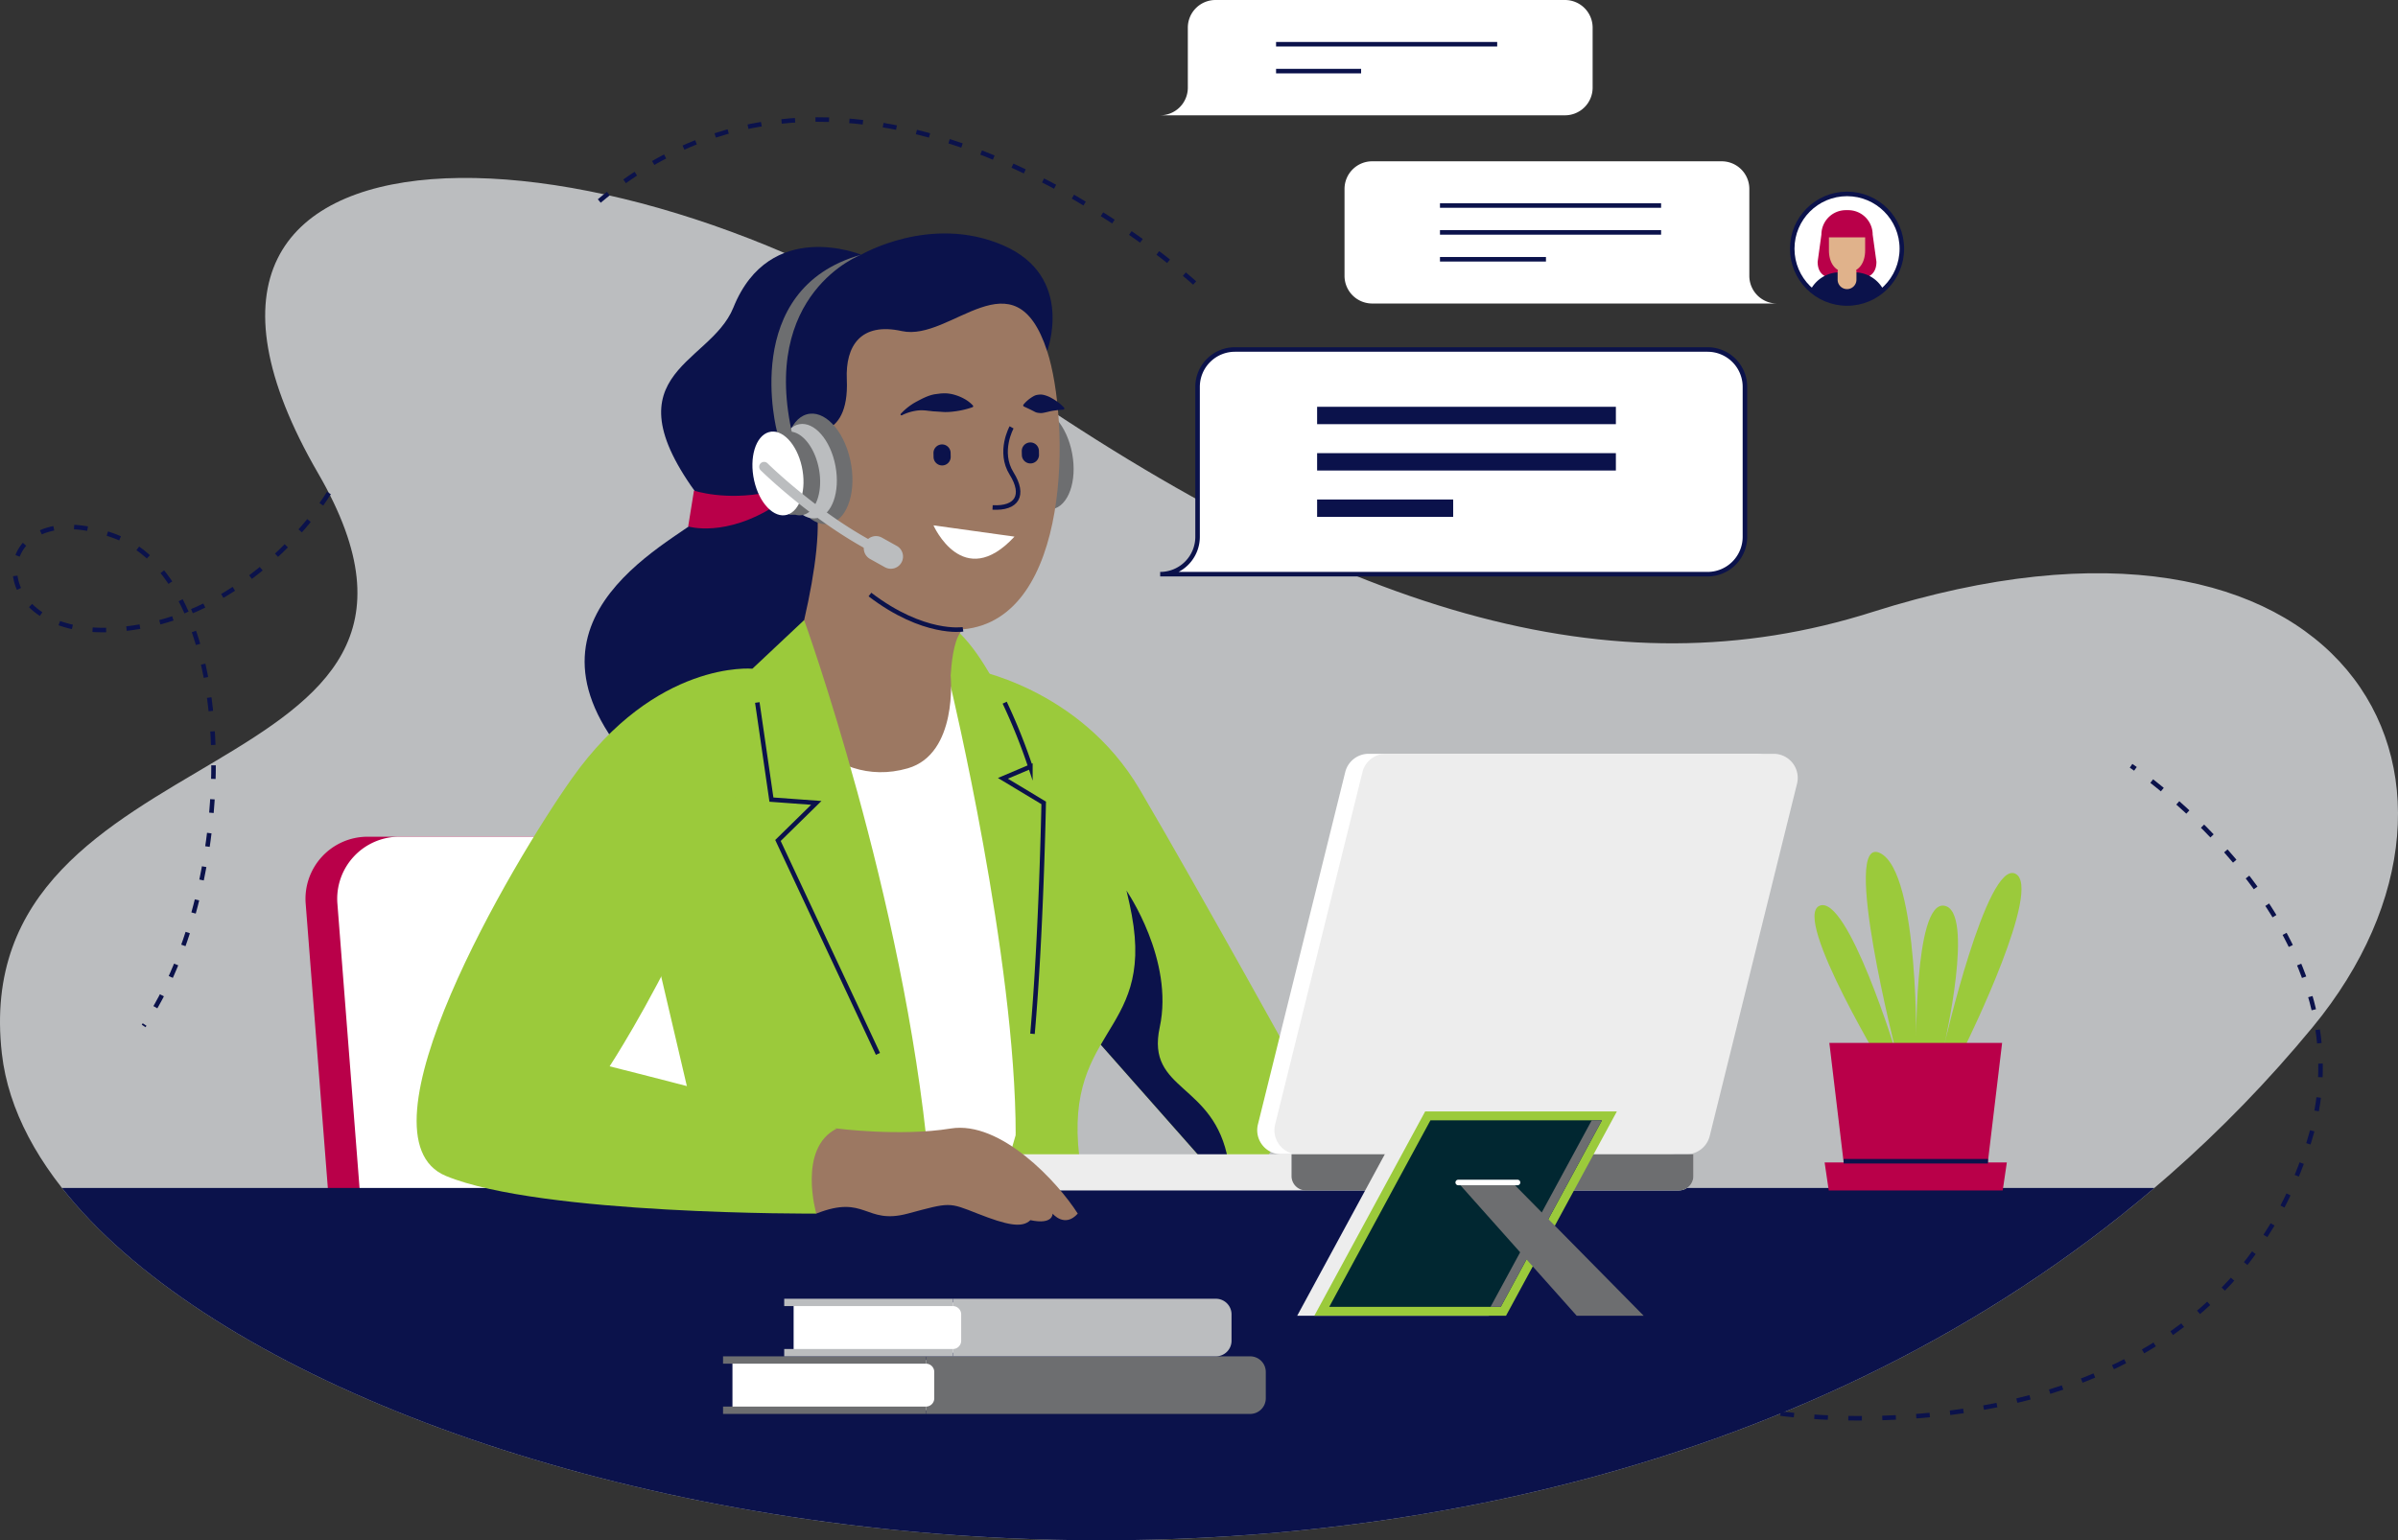 <svg xmlns="http://www.w3.org/2000/svg" xmlns:xlink="http://www.w3.org/1999/xlink" id="f2d5e115-ce89-41b7-adf1-ac230b876c12" data-name="Layer 1" width="1058.519" height="680.131" viewBox="0 0 1058.519 680.131"><rect x="0" y="0" width="1058.519" height="680.131" fill="#333333" stroke="none"/><defs><clipPath id="adae3612-a3ff-4770-8526-6de49ba4fbbb" transform="translate(-5.657 -3.754)"><circle cx="820.972" cy="113.574" r="24.194" fill="none" stroke="#0b124b" stroke-miterlimit="10" stroke-width="2"></circle></clipPath></defs><path d="M832.016,274.032c-113.538,36.051-234.307,2.076-393.162-110.082-158.856-112.158-390.834-120.336-292.733,48.864,82.269,141.894-156.264,111.127-139.628,256.278,22.69,197.978,706.489,368.244,1019.94-11.704C1117.305,347.235,1040.849,207.722,832.016,274.032Z" transform="translate(-5.657 -3.754)" fill="#bbbdbf"></path><path d="M151.398,541.564h220.353l-11.139-143.073a27.409,27.409,0,0,0-27.326-25.281h-165.37a27.409,27.409,0,0,0-27.326,29.536Z" transform="translate(-5.657 -3.754)" fill="#b90049"></path><path d="M165.398,541.564h220.353l-11.139-143.073a27.409,27.409,0,0,0-27.326-25.281H181.916a27.409,27.409,0,0,0-27.326,29.536Z" transform="translate(-5.657 -3.754)" fill="#fff"></path><path d="M956.618,528.311c-298.106,254.093-801.787,154.902-923.59,0Z" transform="translate(-5.657 -3.754)" fill="#0b124b"></path><path d="M467.891,158.778s12.476-32.962-19.532-46.746c-32.008-13.784-62.573,4.195-62.573,4.195s-40.327-16.625-56.408,23.339c-10.6,26.342-59.249,28.822-10.714,89.372-5.993,10.147-90.3,42.46-37.809,107.658,38.955,4.442,107.715,0,107.715,0Z" transform="translate(-5.657 -3.754)" fill="#0b124b"></path><path d="M433.615,299.026s48.503,7.947,75.235,53.466c26.733,45.518,75.141,133.156,75.141,133.156l-20.23,30.857h-26.733l-54.911-62.139S429.908,337.318,433.615,299.026Z" transform="translate(-5.657 -3.754)" fill="#9bca3b"></path><path d="M537.028,516.504l-54.911-62.138s-.936-2.1-2.538-5.803l23.332-51.533s21.11,30.552,14.663,60.357c-6.173,28.534,24.19,24.137,30.272,59.117Z" transform="translate(-5.657 -3.754)" fill="#0b124b"></path><path d="M460.486,308.337s34.636,44.88,44.751,99.428c10.115,54.548-32.469,49.49-22.376,112.349-28.2,7.948-166.922-6.503-166.922-6.503l-23.843-101.874,45.684-112.712h95.833l24.088,13.579Z" transform="translate(-5.657 -3.754)" fill="#9bca3b"></path><polygon points="419.658 298.522 442.701 320.186 437.063 346.587 450.142 385.456 451.025 452.004 448.34 501.186 442.701 520.664 409.927 512.746 389.554 449.154 366.874 364.326 369.404 344.65 348.773 332.842 348.789 298.522 419.658 298.522" fill="#fff"></polygon><path d="M425.315,306.832s28.74,120.077,28.683,198.108c10.057-21.675,12.363-146.669,12.363-146.669l-18.002-10.838,12.128-5.143s-17.258-53.824-38.976-64.734C421.56,276.258,414.031,294.203,425.315,306.832Z" transform="translate(-5.657 -3.754)" fill="#9bca3b"></path><path d="M461.418,460.234c3.871-43.848,4.943-101.963,4.943-101.963l-18.002-10.838,12.128-5.143a257.874,257.874,0,0,0-11.344-28.276" transform="translate(-5.657 -3.754)" fill="none" stroke="#0b124b" stroke-miterlimit="10" stroke-width="2"></path><path d="M467.142,190.439l7.313-.221.002.009c4.368.251,8.796,5.567,10.453,13.007,1.894,8.504-.549,16.564-5.456,18.001a5.631,5.631,0,0,1-3.069,0h-2.384Z" transform="translate(-5.657 -3.754)" fill="#bbbdbf"></path><ellipse cx="465.944" cy="206.404" rx="13.204" ry="22.597" transform="translate(-35.655 85.398) rotate(-10.591)" fill="#6d6e70"></ellipse><path d="M467.891,158.778c9.962,30.503,11.044,118.431-37.157,122.858-3.431,3.145-4.822,11.443-5.338,19.262-.566,8.571-5.103,19.517-12.719,21.435-14.768,3.719-39.292,3.557-55.893-29.516,5.551-20.439,10.191-43.509,9.824-59.125-4.195-5.394-5.993-39.554-5.993-39.554s20.106,5.657,18.837-22.838c-.663-14.875,6.192-25.366,24.314-21.353C425.483,154.755,453.465,114.605,467.891,158.778Z" transform="translate(-5.657 -3.754)" fill="#9c7862"></path><path d="M434.906,183.57a38.4,38.4,0,0,1-8.311,1.89,27.558,27.558,0,0,1-3.82.234c-.624-.011-1.252-.064-1.876-.113l-1.871-.117c-.628-.057-1.24-.05-1.874-.129-.638-.086-1.268-.153-1.906-.213a20.088,20.088,0,0,0-3.898-.173,21.151,21.151,0,0,0-7.564,2.155l-.019.01a.404.404,0,0,1-.485-.632,26.436,26.436,0,0,1,6.869-5.35c2.612-1.39,5.423-2.904,8.395-3.333l2.215-.285c.739-.071,1.474-.08,2.213-.083a16.009,16.009,0,0,1,4.34.744,19.622,19.622,0,0,1,4.103,1.746,14.584,14.584,0,0,1,3.698,2.876.476.476,0,0,1-.191.766Z" transform="translate(-5.657 -3.754)" fill="#0b124b"></path><path d="M457.45,182.38a15.85,15.85,0,0,1,4.3-3.602,5.535,5.535,0,0,1,1.226-.552,8.67,8.67,0,0,1,1.263-.208,6.238,6.238,0,0,1,2.532.221,14.276,14.276,0,0,1,2.426.931c.776.43,1.533.837,2.254,1.323a19.695,19.695,0,0,1,3.896,3.257.526.526,0,0,1-.341.879l-.03.002a44.664,44.664,0,0,0-4.624.517c-1.459.228-2.856.677-4.165.888a5.202,5.202,0,0,1-1.944.04,4.553,4.553,0,0,1-1.987-.585c-1.384-.73-2.876-1.431-4.536-2.192l-.062-.028a.578.578,0,0,1-.285-.767A.596.596,0,0,1,457.45,182.38Z" transform="translate(-5.657 -3.754)" fill="#0b124b"></path><path d="M452.19,192.458s-5.993,10.787,0,20.376c5.993,9.589,2.397,15.582-8.39,14.983" transform="translate(-5.657 -3.754)" fill="none" stroke="#0b124b" stroke-miterlimit="10" stroke-width="2"></path><path d="M453.465,240.7l-35.759-4.973S430.734,265.269,453.465,240.7Z" transform="translate(-5.657 -3.754)" fill="#fff"></path><path d="M460.586,208.386h0a3.786,3.786,0,0,0,3.704-3.866l-.036-1.705a3.786,3.786,0,0,0-3.866-3.704h0a3.786,3.786,0,0,0-3.704,3.867l.037,1.704A3.786,3.786,0,0,0,460.586,208.386Z" transform="translate(-5.657 -3.754)" fill="#0b124b"></path><path d="M421.61,209.269h0a3.786,3.786,0,0,0,3.704-3.866l-.036-1.705a3.786,3.786,0,0,0-3.866-3.704h0a3.786,3.786,0,0,0-3.704,3.867l.037,1.704A3.786,3.786,0,0,0,421.61,209.269Z" transform="translate(-5.657 -3.754)" fill="#0b124b"></path><path d="M344.572,221.159c-18.917,3.868-32.58-.79-32.58-.79l-2.562,15.847s16.428,5.125,38.815-9.397Z" transform="translate(-5.657 -3.754)" fill="#b90049"></path><path d="M353.183,214.853c2.959,13.286,11.572,22.236,19.239,19.991s11.483-14.837,8.524-28.123c-2.959-13.286-11.572-22.236-19.239-19.991C354.041,188.976,350.224,201.567,353.183,214.853Z" transform="translate(-5.657 -3.754)" fill="#6d6e70"></path><ellipse cx="362.335" cy="211.8" rx="12.328" ry="21.098" transform="translate(-38.411 66.445) rotate(-10.59)" fill="#bbbdbf"></ellipse><path d="M385.786,116.227s-45.174,16.794-30.127,80.392l-6.956-2.055S331.725,131.405,385.786,116.227Z" transform="translate(-5.657 -3.754)" fill="#6d6e70"></path><path d="M345.885,194.58l8.659-.262.002.011c5.173.297,10.415,6.591,12.378,15.402,2.242,10.07-.65,19.613-6.461,21.315a6.667,6.667,0,0,1-3.634,0h-2.823Z" transform="translate(-5.657 -3.754)" fill="#6d6e70"></path><path d="M338.541,215.895c2.243,10.07,8.771,16.853,14.581,15.151,5.811-1.702,8.703-11.245,6.46-21.315-2.242-10.07-8.771-16.853-14.581-15.151C339.191,196.282,336.299,205.825,338.541,215.895Z" transform="translate(-5.657 -3.754)" fill="#fff"></path><path d="M395.718,249.839a2.16,2.16,0,0,0,.823-4.105c-27.487-13.194-51.825-37.145-52.067-37.386a2.16,2.16,0,1,0-3.041,3.068c.247.245,25.082,24.697,53.239,38.212A2.15,2.15,0,0,0,395.718,249.839Z" transform="translate(-5.657 -3.754)" fill="#bbbdbf"></path><path d="M389.711,250.564l6.549,3.647a5.387,5.387,0,0,0,7.328-2.085h0a5.388,5.388,0,0,0-2.085-7.328l-6.549-3.647a5.387,5.387,0,0,0-7.328,2.085h0A5.387,5.387,0,0,0,389.711,250.564Z" transform="translate(-5.657 -3.754)" fill="#bbbdbf"></path><path d="M425.315,302.276s3.264,34.32-18.974,40.737c-34.436,9.936-61.725-25.549-49.557-50.196C370.046,265.954,425.315,302.276,425.315,302.276Z" transform="translate(-5.657 -3.754)" fill="#9c7862"></path><path d="M742.429,513.436H571.251a10.637,10.637,0,0,1-10.325-13.195l38.541-155.564a10.639,10.639,0,0,1,10.326-8.081h171.177a10.638,10.638,0,0,1,10.325,13.197l-38.541,155.564A10.638,10.638,0,0,1,742.429,513.436Z" transform="translate(-5.657 -3.754)" fill="#fff"></path><path d="M750.031,513.436H578.852a10.636,10.636,0,0,1-10.325-13.195l38.541-155.564a10.639,10.639,0,0,1,10.326-8.081h171.177a10.638,10.638,0,0,1,10.325,13.197l-38.541,155.564A10.637,10.637,0,0,1,750.031,513.436Z" transform="translate(-5.657 -3.754)" fill="#ededed"></path><path d="M700.682,432.676c-4.52,8.953-13.316,13.62-19.645,10.424-6.33-3.196-7.796-13.043-3.276-21.998,4.521-8.952,13.316-13.621,19.645-10.425C703.736,413.873,705.202,423.722,700.682,432.676Z" transform="translate(-5.657 -3.754)" fill="#ededed"></path><path d="M435.13,513.435v9.591a6.364,6.364,0,0,0,6.365,6.364h305.191a6.464,6.464,0,0,0,6.464-6.464V513.435Z" transform="translate(-5.657 -3.754)" fill="#ededed"></path><path d="M575.76,513.435v9.591a6.364,6.364,0,0,0,6.365,6.364h164.661a6.363,6.363,0,0,0,6.363-6.364V513.435Z" transform="translate(-5.657 -3.754)" fill="#6d6e70"></path><path d="M360.618,277.557s44.066,121.898,54.966,238.944c.063.723-66.522-141.63-66.522-141.63l16.919-16.6-19.805-1.445-8.394-57.801Z" transform="translate(-5.657 -3.754)" fill="#9bca3b"></path><path d="M375.062,502.051s28.131,3.612,50.253,0,47.41,23.851,56.08,37.575c-5.78,6.498-11.11,0-11.11,0s.361,5.058-9.799,2.888c-3.657,3.61-10.415,2.174-23.292-2.888-12.877-5.062-11.981-5.053-30.853,0-18.872,5.053-18.497-8.674-40.36-.004C365.981,539.621,314.246,485.433,375.062,502.051Z" transform="translate(-5.657 -3.754)" fill="#9c7862"></path><path d="M393.196,469.091c-19.318-41.166-44.133-94.22-44.133-94.22l16.919-16.6-19.805-1.445-6.228-42.883" transform="translate(-5.657 -3.754)" fill="none" stroke="#0b124b" stroke-miterlimit="10" stroke-width="2"></path><path d="M337.782,299.026s-42.507-4.017-79.642,48.408c-26.562,37.497-97.539,158.23-55.633,175.57,41.906,17.34,163.475,16.618,163.475,16.618s-8.384-28.9,9.081-37.571c-19.383-7.225-100.304-27.455-100.304-27.455S342.283,371.276,337.782,299.026Z" transform="translate(-5.657 -3.754)" fill="#9bca3b"></path><path d="M873.871,464.073s33.875-68.899,21.314-74.572c-12.562-5.673-31.282,75.618-31.282,75.618s13.615-59.166,0-61.435-12.403,65.806-12.403,65.806,1.625-80.556-15.962-89.065c-17.586-8.509,7.375,89.065,7.375,89.065s-21.557-70.912-34.038-65.806c-12.48,5.106,30.634,75.783,30.634,75.783l27.798,2.504Z" transform="translate(-5.657 -3.754)" fill="#9bca3b"></path><polygon points="815.241 525.162 876.034 525.162 883.768 460.502 807.507 460.502 815.241 525.162" fill="#b90049"></polygon><polygon points="807.24 525.636 805.422 513.293 885.853 513.293 884.035 525.636 807.24 525.636" fill="#b90049"></polygon><line x1="877.519" y1="512.749" x2="813.822" y2="512.749" fill="none" stroke="#0b124b" stroke-miterlimit="10" stroke-width="2"></line><path d="M430.734,281.636s-17.264,2.787-41.073-15.362" transform="translate(-5.657 -3.754)" fill="none" stroke="#0b124b" stroke-miterlimit="10" stroke-width="2"></path><path d="M611.363,74.975H765.638a12.204,12.204,0,0,1,12.204,12.204v38.38a12.208,12.208,0,0,0,12.208,12.208H611.364a12.208,12.208,0,0,1-12.208-12.208v-38.377A12.208,12.208,0,0,1,611.363,74.975Z" transform="translate(-5.657 -3.754)" fill="#fff"></path><g clip-path="url(#adae3612-a3ff-4770-8526-6de49ba4fbbb)"><circle cx="815.314" cy="109.82" r="24.194" fill="#fff"></circle><path d="M820.971,127.319c-7.153,0-12.972-.84-12.972-7.993l1.66-12.008a10.782,10.782,0,0,1,10.769-10.77h1.086a10.783,10.783,0,0,1,10.77,10.77l1.66,12.008C833.945,126.48,828.125,127.319,820.971,127.319Z" transform="translate(-5.657 -3.754)" fill="#b90049"></path><path d="M838.733,140.68v-2.201a14.479,14.479,0,0,0-14.479-14.479h-6.564a14.479,14.479,0,0,0-14.479,14.479v2.201Z" transform="translate(-5.657 -3.754)" fill="#0b124b"></path><path d="M820.972,131.406h0a4.15,4.15,0,0,1-4.15-4.15v-3.32a4.15,4.15,0,0,1,4.15-4.15h0a4.15,4.15,0,0,1,4.15,4.15v3.32A4.15,4.15,0,0,1,820.972,131.406Z" transform="translate(-5.657 -3.754)" fill="#e0b28b"></path><path d="M812.979,108.555v5.792c0,5.331,2.662,9.653,7.993,9.653,5.331,0,7.993-4.322,7.993-9.653v-5.792Z" transform="translate(-5.657 -3.754)" fill="#e0b28b"></path></g><circle cx="815.314" cy="109.82" r="24.194" fill="none" stroke="#0b124b" stroke-miterlimit="10" stroke-width="2"></circle><line x1="635.629" y1="90.751" x2="733.238" y2="90.751" fill="none" stroke="#0b124b" stroke-miterlimit="10" stroke-width="2"></line><line x1="635.629" y1="114.484" x2="682.414" y2="114.484" fill="none" stroke="#0b124b" stroke-miterlimit="10" stroke-width="2"></line><line x1="635.629" y1="102.618" x2="733.238" y2="102.618" fill="none" stroke="#0b124b" stroke-miterlimit="10" stroke-width="2"></line><path d="M696.466,3.754H542.191a12.204,12.204,0,0,0-12.204,12.204V42.459a12.208,12.208,0,0,1-12.208,12.208h178.686a12.208,12.208,0,0,0,12.208-12.208V15.962A12.208,12.208,0,0,0,696.466,3.754Z" transform="translate(-5.657 -3.754)" fill="#fff"></path><line x1="660.886" y1="19.53" x2="563.277" y2="19.53" fill="none" stroke="#0b124b" stroke-miterlimit="10" stroke-width="2"></line><line x1="600.819" y1="31.396" x2="563.277" y2="31.396" fill="none" stroke="#0b124b" stroke-miterlimit="10" stroke-width="2"></line><path d="M759.395,158.073h-208.606a16.502,16.502,0,0,0-16.502,16.502v66.203a16.508,16.508,0,0,1-16.508,16.507H759.394a16.507,16.507,0,0,0,16.507-16.507v-66.198A16.507,16.507,0,0,0,759.395,158.073Z" transform="translate(-5.657 -3.754)" fill="#fff" stroke="#0b124b" stroke-miterlimit="10" stroke-width="2"></path><rect x="581.398" y="179.62" width="131.878" height="7.671" fill="#0b124b"></rect><rect x="581.398" y="200.089" width="131.878" height="7.671" fill="#0b124b"></rect><rect x="581.398" y="220.558" width="60.057" height="7.671" fill="#0b124b"></rect><polygon points="572.606 580.973 657.221 580.973 706.143 490.769 621.528 490.769 572.606 580.973" fill="#ededed"></polygon><polygon points="580.167 580.973 664.782 580.973 713.704 490.769 629.089 490.769 580.167 580.973" fill="#9bca3b"></polygon><polygon points="662.453 577.059 707.13 494.683 631.419 494.683 586.742 577.059 662.453 577.059" fill="#012731"></polygon><polygon points="707.13 494.683 662.453 577.059 657.945 577.059 702.621 494.683 707.13 494.683" fill="#6d6e70"></polygon><polygon points="695.984 580.973 644.647 523.347 668.734 523.347 725.547 580.973 695.984 580.973" fill="#6d6e70"></polygon><path d="M649.339,527.102h26.184a1.218,1.218,0,0,0,1.218-1.218h0a1.218,1.218,0,0,0-1.218-1.218h-26.184a1.218,1.218,0,0,0-1.218,1.218h0A1.218,1.218,0,0,0,649.339,527.102Z" transform="translate(-5.657 -3.754)" fill="#fff"></path><path d="M472.08,609.539v11.65a5.269,5.269,0,0,0,5.268,5.269H328.977v-22.187l0-0H477.348A5.269,5.269,0,0,0,472.08,609.539Z" transform="translate(-5.657 -3.754)" fill="#fff"></path><path d="M419.675,621.189V609.539a5.269,5.269,0,0,0-5.269-5.269h143.102a5.269,5.269,0,0,1,5.269,5.269v11.65a5.269,5.269,0,0,1-5.269,5.269H414.407A5.269,5.269,0,0,0,419.675,621.189Z" transform="translate(-5.657 -3.754)" fill="#6d6e70"></path><path d="M414.407,624.838a3.652,3.652,0,0,0,3.648-3.649v-11.65a3.652,3.652,0,0,0-3.648-3.649v-3.24h143.102a6.896,6.896,0,0,1,6.888,6.889v11.65a6.896,6.896,0,0,1-6.888,6.889H414.407Zm5.84-18.948a6.846,6.846,0,0,1,1.048,3.649v11.65a6.845,6.845,0,0,1-1.048,3.649h137.262a3.652,3.652,0,0,0,3.648-3.649v-11.65a3.652,3.652,0,0,0-3.648-3.649Z" transform="translate(-5.657 -3.754)" fill="#6d6e70"></path><rect x="319.165" y="598.896" width="89.585" height="3.24" fill="#6d6e70"></rect><rect x="319.165" y="621.083" width="89.585" height="3.24" fill="#6d6e70"></rect><path d="M483.96,584.111v11.65a5.269,5.269,0,0,0,5.269,5.269H355.977v-22.187l0-0h133.251A5.269,5.269,0,0,0,483.96,584.111Z" transform="translate(-5.657 -3.754)" fill="#fff"></path><path d="M431.556,595.761v-11.65a5.269,5.269,0,0,0-5.269-5.269h116.102a5.269,5.269,0,0,1,5.269,5.269v11.65a5.269,5.269,0,0,1-5.269,5.269H426.287A5.269,5.269,0,0,0,431.556,595.761Z" transform="translate(-5.657 -3.754)" fill="#bbbdbf"></path><path d="M426.287,599.41a3.653,3.653,0,0,0,3.648-3.649v-11.65a3.653,3.653,0,0,0-3.648-3.649v-3.24h116.102a6.896,6.896,0,0,1,6.888,6.889v11.65a6.896,6.896,0,0,1-6.888,6.889H426.287Zm5.84-18.948a6.846,6.846,0,0,1,1.048,3.649v11.65a6.846,6.846,0,0,1-1.048,3.649h110.262a3.652,3.652,0,0,0,3.648-3.649v-11.65a3.652,3.652,0,0,0-3.648-3.649Z" transform="translate(-5.657 -3.754)" fill="#bbbdbf"></path><rect x="346.165" y="573.468" width="74.465" height="3.24" fill="#bbbdbf"></rect><rect x="346.165" y="595.656" width="74.465" height="3.24" fill="#bbbdbf"></rect><path d="M532.998,128.72s-146.394-134.599-262.805-36.215" transform="translate(-5.657 -3.754)" fill="none" stroke="#0b124b" stroke-miterlimit="10" stroke-width="2" stroke-dasharray="6 9"></path><path d="M150.835,221.449s-33.591,56.404-94.588,60.341-56.32-62.106,0-41.321c56.32,20.786,55.536,153.862,12.818,216.298" transform="translate(-5.657 -3.754)" fill="none" stroke="#0b124b" stroke-miterlimit="10" stroke-width="2" stroke-dasharray="6 9"></path><path d="M791.613,627.912s186.984,27.922,233.308-120.058c29.424-93.993-78.57-165.963-78.57-165.963" transform="translate(-5.657 -3.754)" fill="none" stroke="#0b124b" stroke-miterlimit="10" stroke-width="2" stroke-dasharray="6 9"></path></svg>